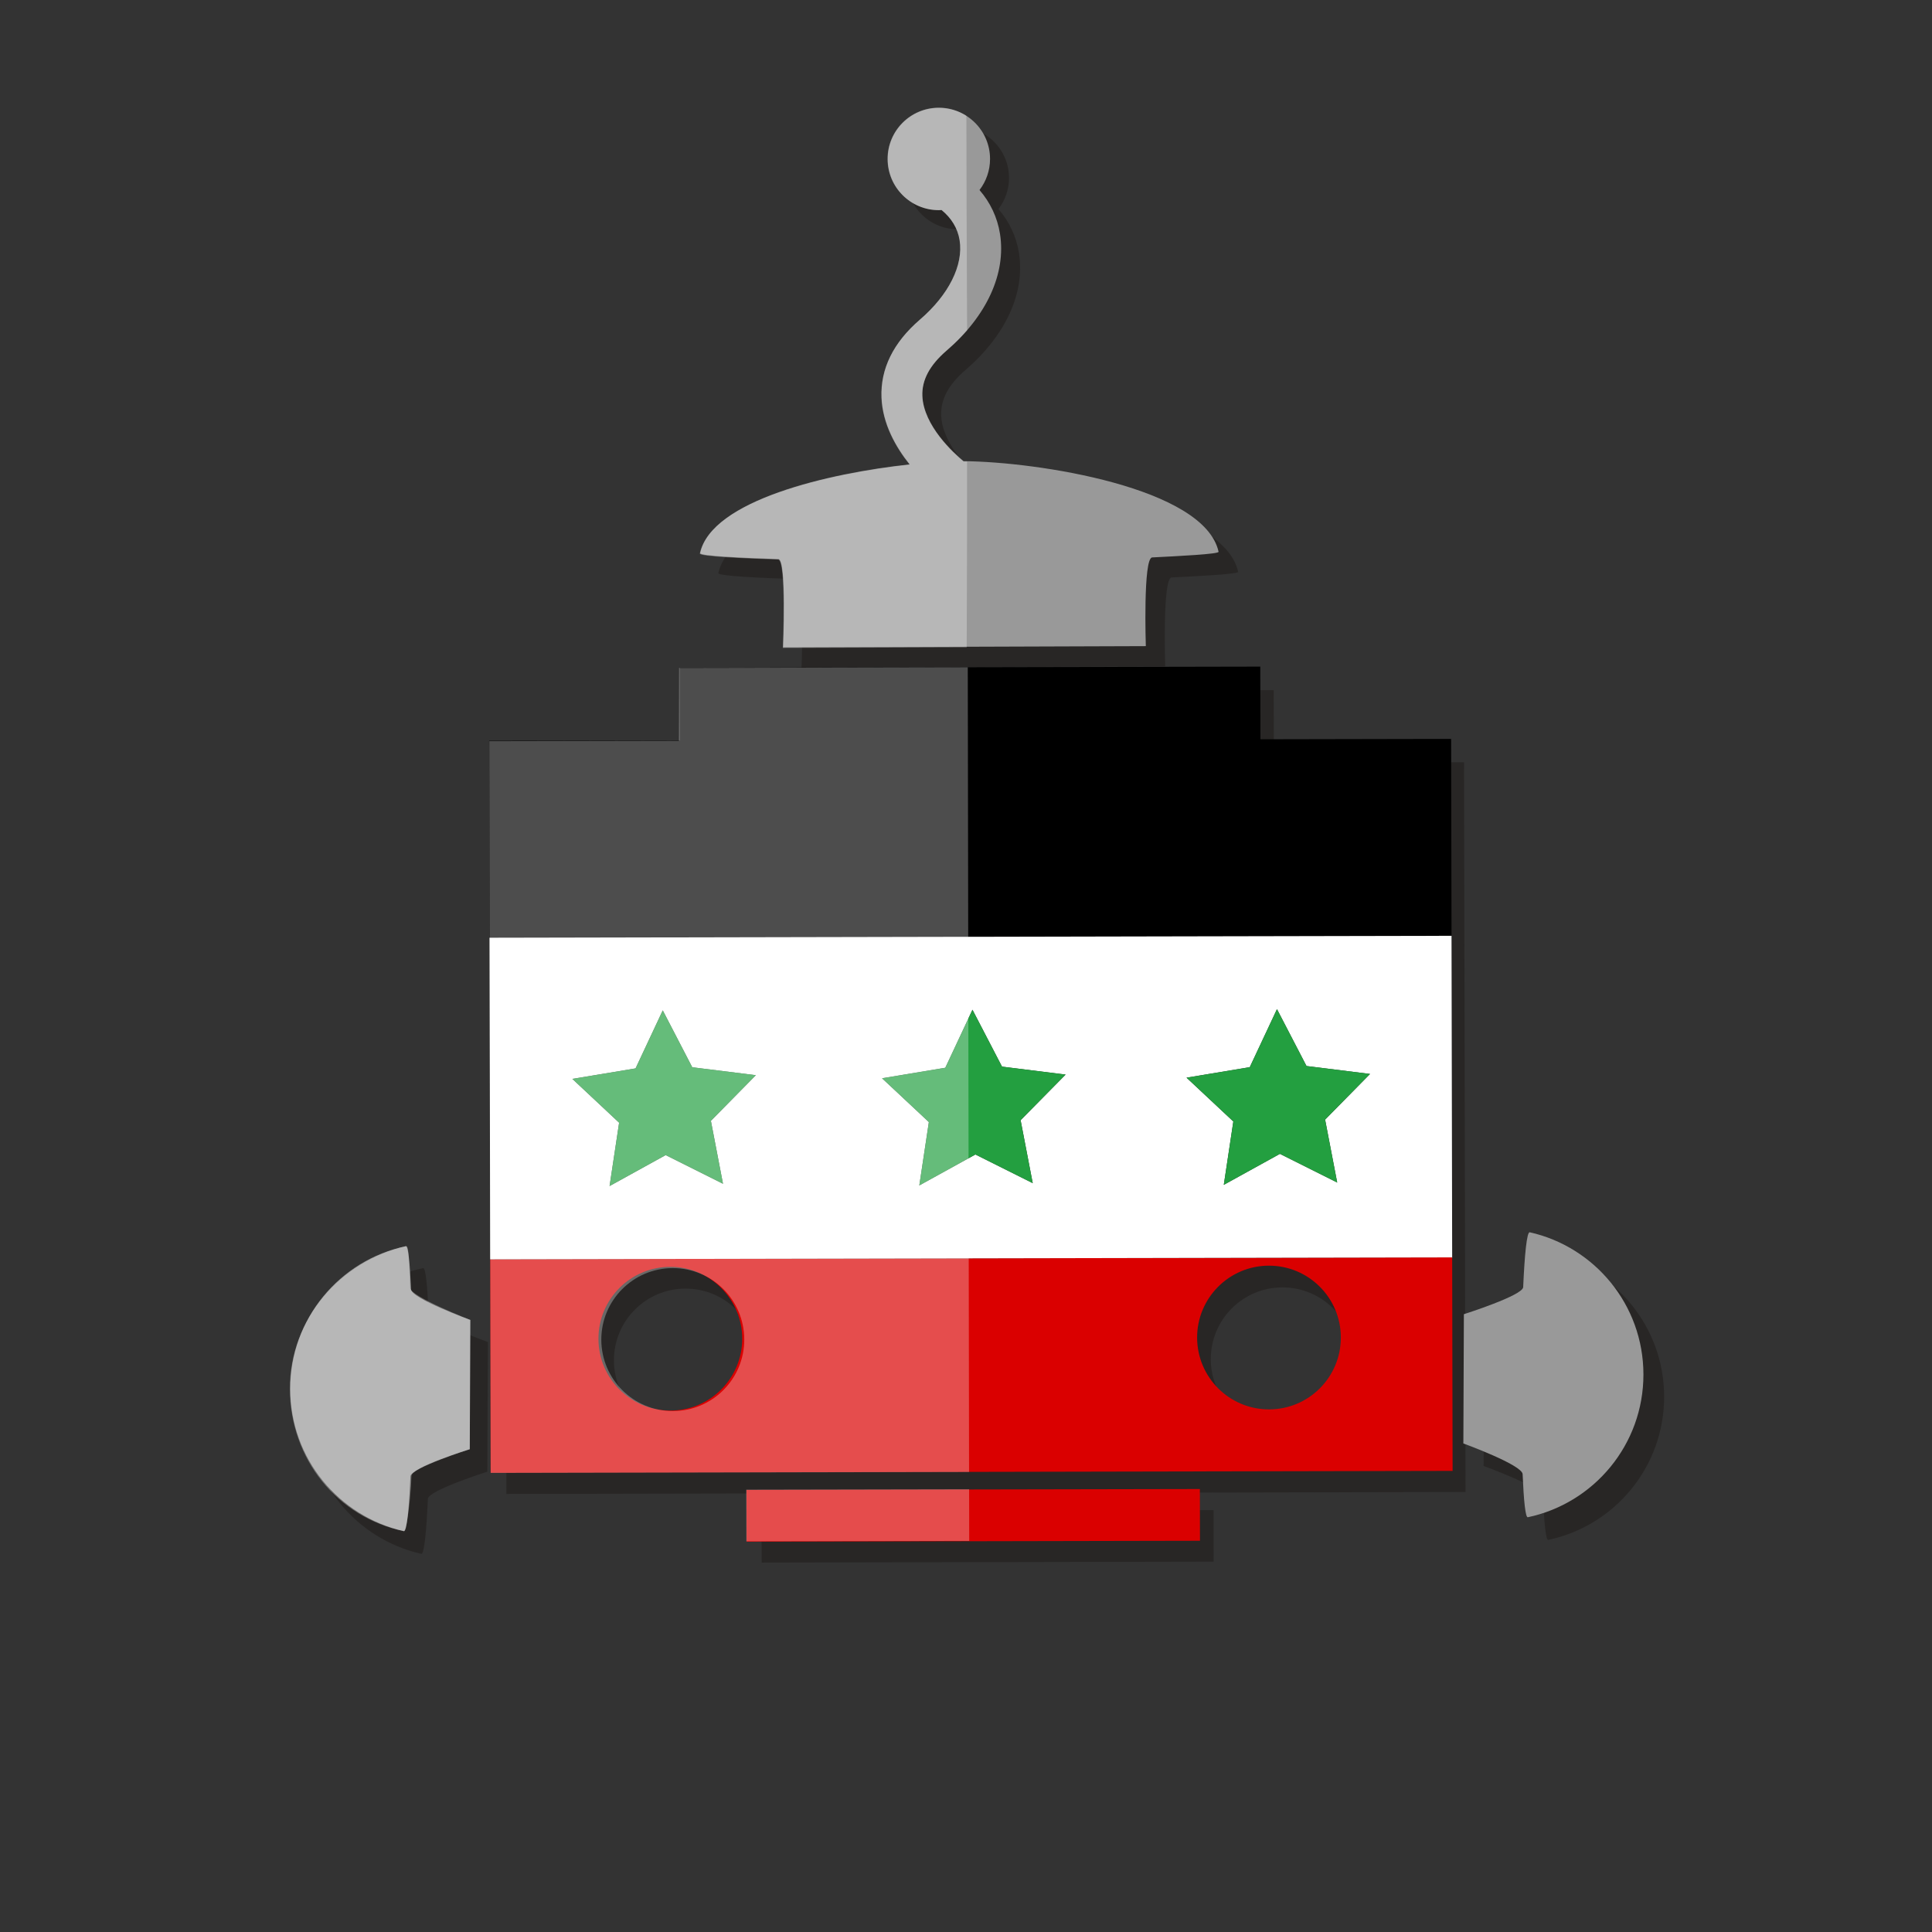 <?xml version="1.0" ?><!DOCTYPE svg  PUBLIC '-//W3C//DTD SVG 1.1//EN'  'http://www.w3.org/Graphics/SVG/1.1/DTD/svg11.dtd'><svg enable-background="new 0 0 512 512" height="512px" id="Layer_1" version="1.1" viewBox="0 0 512 512" width="512px" xml:space="preserve" xmlns="http://www.w3.org/2000/svg" xmlns:xlink="http://www.w3.org/1999/xlink"><rect x="0" y="0" width="512" height="512" fill="#333333" stroke="none"/><g><g><g><polyline fill="#1E1A18" opacity="0.502" points="321.604,400.188 201.817,400.425 201.842,414.1 321.625,413.858       321.604,400.188     "/><path d="M181.685,379.477c-10.467,0-18.963-8.484-18.982-18.957      c-0.024-10.485,8.461-19.006,18.944-19.025c0.014,0,0.029,0,0.043,0c10.473-0.001,18.962,8.476,18.981,18.949      c0.022,10.491-8.458,19.012-18.946,19.033C181.711,379.477,181.697,379.477,181.685,379.477 M339.867,379.16      c-10.475,0-18.967-8.481-18.991-18.952c-0.02-10.487,8.464-19.014,18.948-19.032c0.015,0,0.03,0,0.045,0      c10.473-0.001,18.959,8.479,18.98,18.954c0.024,10.485-8.453,19.012-18.946,19.03C339.892,379.16,339.879,379.16,339.867,379.16       M337.547,182.895l-153.375,0.306l0.041,19.201l-50.401,0.1l0.384,193.412l254.185-0.512l-0.39-193.403l-50.401,0.1      L337.547,182.895" fill="#1E1A18" opacity="0.502"/><path d="M112.187,336.055c-0.009,0-0.018,0.001-0.026,0.003      c-17.58,3.703-30.759,19.319-30.721,37.998c0.038,18.433,12.941,33.836,30.199,37.72c0.012,0.003,0.023,0.004,0.035,0.004      c0.762,0,1.343-5.982,1.718-14.573c0.1-2.231,15.757-7.195,15.757-7.195l0.144-34.355c0,0-15.651-5.683-15.751-8.147      C113.257,340.621,112.801,336.055,112.187,336.055" fill="#1E1A18" opacity="0.502"/><path d="M410.794,332.355c-0.768,0.001-1.341,5.982-1.725,14.584      c-0.095,2.229-15.76,7.196-15.76,7.196l-0.139,34.36c0,0,15.649,5.672,15.749,8.139c0.291,6.891,0.735,11.46,1.359,11.46      c0.009,0,0.017-0.001,0.025-0.003c17.578-3.712,30.754-19.328,30.717-38.007c-0.041-18.433-12.941-33.836-30.194-37.726      C410.816,332.356,410.806,332.355,410.794,332.355" fill="#1E1A18" opacity="0.502"/><path d="M253.804,33.563c-0.008,0-0.016,0-0.024,0c-7.515,0.019-13.59,6.122-13.574,13.626      c0.019,7.5,6.103,13.574,13.6,13.574c0.009,0,0.017,0,0.025,0c0.235-0.002,0.46-0.03,0.695-0.035      c2.619,2.107,4.291,4.856,4.793,8.029c1.052,6.614-2.881,14.489-10.515,21.057c-7.09,6.105-10.528,13.087-10.22,20.743      c0.284,6.987,3.787,13.128,7.471,17.748c-21.457,2.315-52.66,9.511-55.684,23.583c-0.16,0.79,12.075,1.309,20.799,1.596      c2.227,0.078,1.239,23.458,1.239,23.458l96.384-0.327c0,0-0.769-23.448,1.693-23.575c6.981-0.357,17.783-0.876,17.643-1.509      c-3.782-17.085-48.199-23.932-67.765-24.076c-2.689-2.231-10.618-9.435-10.937-17.339c-0.167-4.242,1.934-8.191,6.455-12.076      c10.663-9.176,15.824-20.469,14.161-30.979c-0.695-4.377-2.578-8.343-5.44-11.654c1.753-2.294,2.8-5.161,2.8-8.272      C267.389,39.633,261.304,33.563,253.804,33.563" fill="#1E1A18" opacity="0.502"/></g><path d="M108.92,341.67c0.108,2.457,15.714,8.127,15.714,8.127l-0.141,34.263c0,0-15.619,4.95-15.716,7.174     c-0.379,8.705-0.963,14.718-1.75,14.537c-17.207-3.874-30.08-19.244-30.115-37.625c-0.041-18.622,13.103-34.203,30.632-37.891     C108.179,330.111,108.642,334.705,108.92,341.67z" fill="#999999"/><g><path d="M403.51,390.665c-0.1-2.453-15.705-8.132-15.705-8.132l0.138-34.257c0,0,15.624-4.956,15.714-7.169      c0.387-8.705,0.971-14.718,1.753-14.54c17.21,3.871,30.08,19.236,30.115,37.623c0.038,18.619-13.104,34.197-30.638,37.896      C404.26,402.219,403.802,397.631,403.51,390.665z" fill="#999999"/><path d="M255.351,122.217c-2.681-2.229-10.579-9.422-10.904-17.296c-0.17-4.233,1.945-8.169,6.44-12.043      c10.634-9.151,15.779-20.418,14.124-30.9c-0.695-4.369-2.578-8.321-5.43-11.619c1.748-2.294,2.798-5.15,2.792-8.256      c-0.011-7.488-6.097-13.542-13.59-13.531c-7.493,0.019-13.549,6.097-13.531,13.585c0.017,7.493,6.095,13.553,13.59,13.536      c0.228,0.003,0.463-0.021,0.69-0.038c2.607,2.121,4.285,4.848,4.788,8.012c1.044,6.601-2.881,14.451-10.496,21.002      c-7.077,6.086-10.501,13.049-10.196,20.683c0.287,6.968,3.782,13.106,7.456,17.708c-21.395,2.305-52.514,9.49-55.533,23.519      c-0.167,0.79,12.041,1.298,20.743,1.593c2.224,0.081,1.242,23.391,1.242,23.391l96.119-0.33c0,0-0.763-23.385,1.688-23.507      c6.963-0.357,17.732-0.876,17.594-1.504C319.166,129.19,274.876,122.357,255.351,122.217z" fill="#999999"/></g><g><path d="M177.648,335.73c-0.013,0-0.028,0-0.042,0c-10.525,0.021-19.03,8.569-19.014,19.087      c0.03,10.504,8.544,19,19.048,19c0.013,0,0.028,0,0.042,0c10.517-0.016,19.022-8.559,19.008-19.076      C196.667,344.237,188.15,335.729,177.648,335.73 M336.297,335.416c-0.013,0-0.027,0-0.04,0      c-10.515,0.017-19.03,8.567-19.009,19.087c0.024,10.5,8.55,19.001,19.047,19.001c0.013,0,0.027,0,0.04,0      c10.518-0.021,19.027-8.562,19.003-19.082C355.319,343.918,346.794,335.415,336.297,335.416 M197.852,408.562l-0.024-13.72      l120.148-0.232l0.027,13.709L197.852,408.562 M387.385,333.209l-2.543,0.005l0.114,56.586l-254.934,0.514l-0.115-56.591      l-1.265,0.003l0.168,85.199l258.742-0.514L387.385,333.209" opacity="0"/><polyline opacity="0" points="387.042,162.788 128.302,163.307 128.47,248.518 129.735,248.515 129.63,196.326 180.171,196.228       180.134,176.968 333.984,176.66 334.025,195.917 384.563,195.817 384.669,247.999 387.212,247.993 387.042,162.788     "/><path d="M129.735,248.515l-1.266,0.002l0.173,85.208l1.265-0.003L129.735,248.515 M387.212,247.993L387.212,247.993      l-2.543,0.005l0.173,85.215l2.543-0.005L387.212,247.993" opacity="0"/><g><defs><polyline id="SVGID_1_" points="129.63,176.66 384.956,176.66 384.956,408.562 129.63,408.562 129.63,176.66       "/></defs><clipPath id="SVGID_2_"><use overflow="visible" xlink:href="#SVGID_1_"/></clipPath><polyline clip-path="url(#SVGID_2_)" fill="#DA0000" points="317.976,394.609 197.828,394.842 197.852,408.562        318.003,408.318 317.976,394.609      "/><path clip-path="url(#SVGID_2_)" d="M177.642,373.817c-10.504,0-19.019-8.496-19.048-19       c-0.016-10.518,8.488-19.065,19.014-19.087c0.014,0,0.028,0,0.042,0c10.501-0.001,19.019,8.507,19.043,19.011       c0.014,10.518-8.491,19.061-19.008,19.076C177.669,373.817,177.655,373.817,177.642,373.817 M336.295,373.504       c-10.497,0-19.022-8.501-19.047-19.001c-0.021-10.52,8.494-19.07,19.009-19.087c0.013,0,0.027,0,0.04,0       c10.497-0.001,19.022,8.502,19.041,19.006c0.024,10.521-8.485,19.061-19.003,19.082       C336.322,373.504,336.308,373.504,336.295,373.504 M384.842,333.214l-254.934,0.509l0.115,56.591l254.934-0.514       L384.842,333.214" fill="#DA0000"/><polyline clip-path="url(#SVGID_2_)" points="333.984,176.66 333.984,176.66 180.134,176.968 180.171,196.228 129.63,196.326        129.735,248.515 384.669,247.999 384.563,195.817 334.025,195.917 333.984,176.66      "/><path clip-path="url(#SVGID_2_)" d="M161.542,314.316l2.529-16.788l-12.395-11.61l16.755-2.786l7.206-15.376       l7.818,15.079l16.853,2.099l-11.913,12.098l3.206,16.677l-15.189-7.599L161.542,314.316 M243.627,314.154l2.529-16.793       l-12.403-11.608l16.761-2.788l7.201-15.371l7.829,15.073l16.857,2.104l-11.93,12.092l3.211,16.685l-15.191-7.596       L243.627,314.154 M324.319,313.992l2.526-16.788l-12.4-11.61l16.756-2.786l7.211-15.376l7.823,15.073l16.842,2.104       l-11.91,12.097l3.205,16.677l-15.178-7.599L324.319,313.992 M384.669,247.999l-254.934,0.517l0.172,85.208l254.934-0.509       L384.669,247.999" fill="#FFFFFF"/><polyline clip-path="url(#SVGID_2_)" fill="#239F40" points="175.638,267.756 168.432,283.132 151.676,285.918        164.071,297.528 161.542,314.316 176.412,306.109 191.601,313.708 188.395,297.031 200.308,284.934 183.456,282.835        175.638,267.756      "/><polyline clip-path="url(#SVGID_2_)" fill="#239F40" points="257.715,267.594 250.514,282.965 233.753,285.753        246.156,297.361 243.627,314.154 258.491,305.952 273.683,313.548 270.472,296.863 282.401,284.771 265.544,282.667        257.715,267.594      "/><polyline clip-path="url(#SVGID_2_)" fill="#239F40" points="338.412,267.432 331.201,282.808 314.445,285.594        326.846,297.204 324.319,313.992 339.194,305.784 354.372,313.383 351.167,296.706 363.077,284.609 346.235,282.505        338.412,267.432      "/></g></g><g><path d="M109.055,391.125c0.098-2.467,15.438-7.065,15.438-7.065l0.141-34.263      c0,0-15.822-6.2-15.925-8.435c-0.419-8.737-0.373-11.289-1.166-11.107c-17.255,3.958-30.765,19.293-30.727,37.741      c0.032,18.706,12.589,34.139,30.21,37.774C107.66,405.905,108.798,398.12,109.055,391.125z" fill="#FFFFFF" opacity="0.3"/><path d="M256.276,122.309c-0.322-0.005-0.641-0.008-0.949-0.011      c-2.681-2.224-10.599-9.43-10.918-17.323c-0.17-4.226,1.942-8.167,6.446-12.054c2.013-1.729,3.819-3.533,5.435-5.388      c-0.13-24.016-0.176-45.965-0.189-56.853c-2.118-1.366-4.639-2.151-7.347-2.146c-7.501,0.017-13.571,6.108-13.555,13.604      c0.013,7.507,6.108,13.572,13.612,13.555c0.23,0,0.462-0.021,0.692-0.038c2.605,2.121,4.288,4.855,4.788,8.023      c1.044,6.605-2.878,14.469-10.504,21.029c-7.082,6.097-10.52,13.063-10.209,20.71c0.287,6.979,3.787,13.114,7.469,17.724      c-21.435,2.315-52.586,9.508-55.605,23.556c-0.167,0.79,12.051,1.304,20.764,1.591c2.224,0.081,1.242,23.426,1.242,23.426      l48.732-0.165C256.179,171.55,256.319,144.634,256.276,122.309z" fill="#FFFFFF" opacity="0.3"/><path d="M178.299,373.947c-10.442,0-18.921-8.451-18.945-18.903      c-0.019-10.457,8.445-18.957,18.908-18.979c0.013,0,0.027,0,0.04,0c10.446-0.001,18.917,8.458,18.934,18.906      c0.021,10.46-8.438,18.951-18.9,18.976C178.323,373.947,178.311,373.947,178.299,373.947 M256.471,176.854l-76.502,0.154      l-0.041,19.314l-50.263,0.1l0.379,193.92l126.768-0.251L256.471,176.854" fill="#FFFFFF" opacity="0.302"/></g><polygon fill="#FFFFFF" opacity="0.3" points="197.787,408.47 256.85,408.351 256.825,394.658 197.757,394.771    "/></g></g></svg>